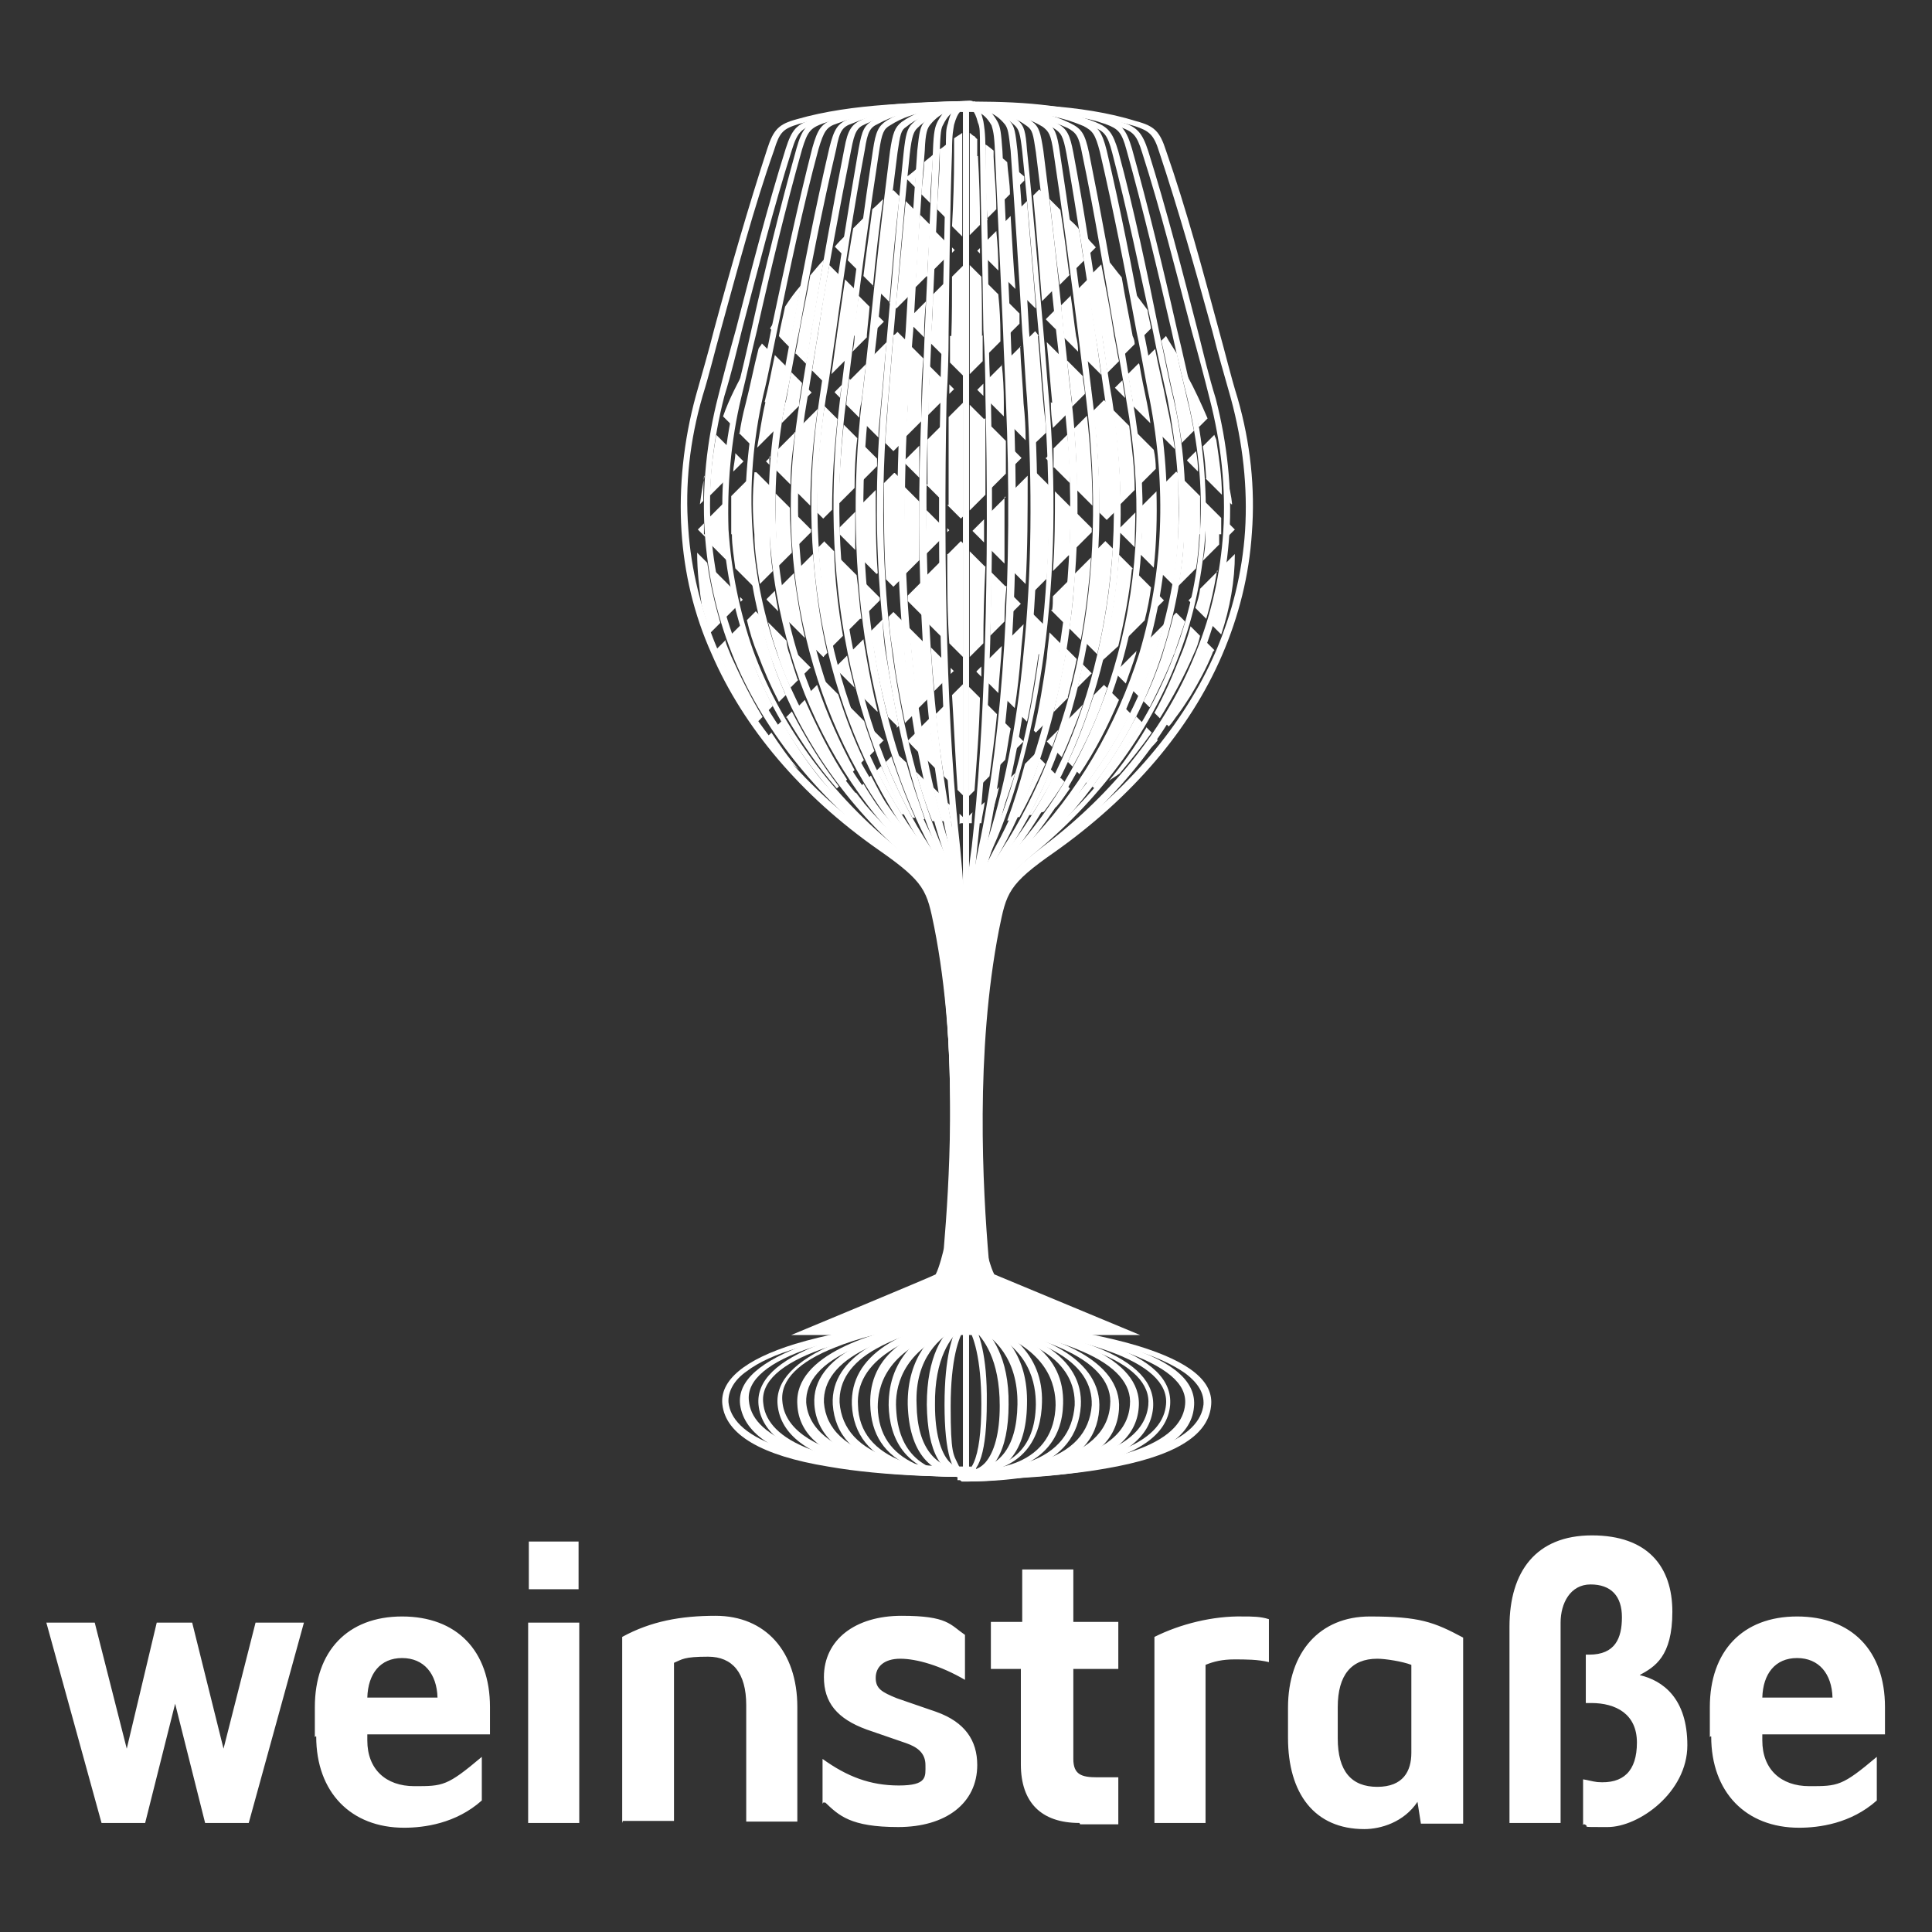 <?xml version="1.0" encoding="UTF-8"?>
<svg id="Ebene_1" xmlns="http://www.w3.org/2000/svg" version="1.1" viewBox="0 0 283.5 283.5">
  <rect x="0" y="0" width="283.5" height="283.5" fill="#333333" stroke="none"/>
  <!-- Generator: Adobe Illustrator 29.8.2, SVG Export Plug-In . SVG Version: 2.1.1 Build 3)  -->
  <defs>
    <style>
      .st0 {
        fill: #fff;
      }
    </style>
  </defs>
  <path class="st0" d="M21.3,267.5h-6.4l-8.1-29.4h7.1l4.7,18.5,4.4-18.5h5.2l4.6,18.5,4.7-18.5h7.1l-8.1,29.4h-6.4l-4.4-17.5s-4.4,17.5-4.4,17.5ZM46.2,254.9v-4.4c0-8.2,4.8-13.3,12.8-13.3s12.9,5,12.9,13.3v4h-18v.9c0,4.2,2.7,6.7,6.9,6.7s4.8,0,9.9-4.3v6.4c-3.8,3.4-8.5,4-11.4,4-7.8,0-12.9-5.2-12.9-13.4h-.1ZM64.2,249.1c-.1-3.5-2-5.8-5.2-5.8s-5,2.3-5.1,5.8h10.3ZM77.5,267.5v-29.4h7.5v29.4h-7.5ZM77.6,233.2v-7h7.3v7h-7.3ZM91.3,267.5v-27.3c4.2-2.3,8.6-3.1,13.7-3.1,7.3,0,12,5.2,12,13.4v16.8h-7.5v-17.1c0-4.7-2-7.1-5.6-7.1s-3.8.4-5,.9v23.2h-7.5ZM120.7,264.7v-6.6c3.6,2.6,7,3.9,11.2,3.9s3.9-1.3,3.9-3-1.1-2.6-2.8-3.2l-5.8-2c-4.4-1.6-6.3-4-6.3-7.7,0-5.5,4.6-9,11.4-9s7.1,1.3,9.3,2.8v6.6c-3.6-2.1-7.1-3.1-9.5-3.1s-3.6,1.2-3.6,2.8.9,2.1,3.1,3l5.8,2c4.2,1.5,6,4.2,6,7.8,0,5.6-4.6,9.1-11.6,9.1s-8.7-1.7-10.7-3.6h-.3ZM158.4,267.5c-5.6,0-8.6-3-8.6-8.6v-14h-4.4v-6.9h4.6v-7.7h7.5v7.7h6.6v6.9h-6.6v13.2c0,2.3,1.2,2.7,3.5,2.7h3.1v6.9h-5.6ZM169.4,267.5v-27.3c3.8-1.9,8.6-3.1,13-3,1.3,0,2.6,0,3.8.4v6.3c-1.6-.4-3.4-.4-5.1-.4s-3,.3-4.2.8v23.2h-7.5,0ZM189,254.9v-4.3c0-8.2,4.7-13.4,12-13.4s9.4.8,13.7,3.1v27.3h-6.2l-.5-3.2c-2,3-5.4,4-7.8,4-7.3,0-11.2-5.2-11.2-13.4h0ZM207.1,257.2v-12.9c-1.3-.5-3.8-.9-5-.9-3.8,0-5.8,2.4-5.8,7.1v4.6c0,4.8,2,7.1,5.8,7.1s5-2.3,5-5ZM232.3,267.8v-6.7c.7.1,1.3.3,2.1.4,3.8.3,5.8-1.6,5.8-5.8s-3.1-5.8-6.7-5.8h-.8v-7.1h.5c3.8,0,4.8-2.4,4.8-5.5s-1.6-4.8-4.6-4.8-4.4,2.8-4.4,5.6v29.4h-7.5v-28.8c0-8.1,3.9-13.4,12.1-13.4s11.8,4.6,11.8,11.2-2.6,8.1-4.8,9.3c3.4.8,7,3.4,7,10.3s-7.1,12-11.7,12-2.4,0-3.4-.4h-.3ZM250.9,254.9v-4.4c0-8.2,4.8-13.3,12.8-13.3s12.9,5,12.9,13.3v4h-18v.9c0,4.2,2.7,6.7,6.9,6.7s4.8,0,9.9-4.3v6.4c-3.8,3.4-8.5,4-11.4,4-7.8,0-12.9-5.2-12.9-13.4h-.1ZM268.9,249.1c-.1-3.5-2-5.8-5.2-5.8s-5,2.3-5.1,5.8h10.3Z"/>
  <g>
    <path class="st0" d="M143.3,98.5l.7-.7v1.5l-.7-.7h0ZM142.2,100.8v16l.8-.8c.3-4.2.7-8.7.8-13.6l-1.6-1.6h0ZM144.4,83l-2.1-2.1v15.5l2-2c0-3.6.1-7.4.3-11.3h-.1ZM142.2,120.8h.4c0-.5,0-1.1.1-1.6l-.5.5v1.1h0ZM147.7,114.5c-.4,2.1-.9,4.2-1.5,6h.4c.8-2.3,1.6-4.7,2.4-7.1l-1.2,1.2h-.1ZM140,98.5l-.5-.5v.9l.4-.4h.1ZM140.9,120.8h.4v-.9l-.5-.5v1.5h.1ZM144.4,79.7v-3.5l-1.7,1.7s1.7,1.7,1.7,1.7ZM138.7,35.4l-1.5-1.5c0,1.9-.1,3.9-.3,5.8l1.7-1.7v-2.6ZM143.8,37.1v-.7l-.4.4.4.4h0ZM144.4,61.5l-2.1-2.1v15.5l2.3-2.3v-11.2h-.1ZM135.9,74.4v6.9l2.1-2.1v-2.3l-2.3-2.3h.1ZM139.1,23v-2c-.4.3-.8.7-1.2.9v1.1c0,2.6-.3,5.1-.4,7.7l1.5,1.5c0-3.1.1-6.2.3-9.1h-.1ZM136.2,59v1.9l2.1-2.1v-3.2l-1.9-1.9c0,1.7-.1,3.6-.3,5.4h0ZM136.9,43.2c0,2-.1,4-.3,6v1.2l1.9,1.9v-3.1c0-2.6,0-5.1.1-7.7l-1.7,1.7h0ZM143.4,23.1v-2.7c-.1,0-.3-.3-.4-.4-.3-.1-.4-.3-.7-.5v15l1.5-1.5c0-3.4-.1-6.7-.3-10.1h-.1ZM135.9,71.1l2.3,2.3v-11l-2.1,2.1v6.6h-.1ZM132.8,68l2.1,2.1v-4.7l-2.3,2.3v.3h.1ZM144.1,49.3c0-2.8,0-5.8-.1-8.7l-1.7-1.7v16l1.9-1.9v-3.8h0ZM139.7,36.4v.7l.4-.4-.4-.4h0ZM139,74.1l2,2,.3-.3v-16.7l-2.1,2.1v12.9h-.1ZM139,77.6v.5l.3-.3s-.3-.3-.3-.3ZM139.3,56.5v1.3l.7-.7-.7-.7ZM139,81.4c0,4.4,0,8.9.3,13l2,2v-16.7l-.3-.3-1.9,1.9h-.1ZM139.4,49.3v3.9l2,2v-16.3l-1.7,1.7c0,3,0,5.8-.1,8.7h-.1ZM140,23.1c0,3.2-.1,6.6-.3,10.1l1.5,1.5v-15.2c-.4.3-.8.5-1.2.8v2.7h0ZM144.3,58.2v-1.9l-.9.9s.9.9.9.9ZM147.6,44.2c0,1.6.1,3.4.3,5h0l1.7-1.7v-1.5l-1.9-1.9h-.1ZM149.8,96c.1-1.5.3-3,.4-4.4l-2.1,2.1c-.1,3-.4,5.9-.7,8.7l1.5,1.5c.4-2.6.7-5.2.9-7.9ZM147.3,40.7l1.7,1.7c-.3-3.6-.5-7.3-.7-10.7l-1.5,1.5c0,2.6.3,5.1.4,7.7h0ZM145.6,116.5c-.3,1.3-.4,2.7-.7,4h.4c.4-1.6.9-3.2,1.3-5l-.9.9h-.1ZM146.9,29.8l1.3-1.3c0-1.6-.3-3.1-.4-4.7-.4-.4-.9-.7-1.3-1.1h0c0,2.4.3,4.7.4,7h0ZM136.9,115.5c.4,1.7.8,3.4,1.3,5h.4c-.3-1.3-.5-2.7-.7-4l-.9-.9h-.1ZM134.8,110.4c-.1-.9-.4-1.9-.5-2.8l-1.1,1.1h0c0,.1,1.6,1.7,1.6,1.7ZM137.3,112.8c-.3-2.4-.7-4.8-.9-7.4l-1.3,1.3c.3,1.6.5,3.2.9,4.8l1.3,1.3h0ZM134.4,113.2c.7,2.6,1.5,5,2.4,7.3h.4c-.5-1.9-1.1-3.9-1.5-6l-1.2-1.2h-.1ZM150.3,26.4v-.5c-.5-.4-.9-.8-1.5-1.2,0,.9.1,2,.3,3l1.2-1.2h0ZM133.9,104.6c-.4-2.7-.8-5.5-1.1-8.3-.1-1.7-.3-3.5-.4-5.2l-1.3-1.3-.7.7c.1,2,.4,3.9.7,5.8.4,3.4,1.1,6.6,1.7,9.8l1.2-1.2h-.1ZM138.6,99.8v-2.8l-2-2c.1,2.1.3,4.3.5,6.4l1.6-1.6h-.1ZM131.5,45.3l1.9-1.9c.3-4.2.5-8.5.8-12.6l-1.3-1.3c-.5,5.2-.9,10.5-1.5,15.7h.1ZM146.3,104.8l-1.5-1.5c-.1,4-.4,7.9-.7,11.7l1.1-1.1c.4-3,.8-5.9,1.1-9.1ZM144.8,38l1.7,1.7c0-1.9-.1-3.9-.3-5.8l-1.5,1.5v2.6ZM144.9,100.1l1.6,1.6c.1-2.3.4-4.6.5-6.9l-2,2v3.2h-.1ZM143.6,120.8h.4c.1-1.1.4-2.1.5-3.1l-.8.7c0,.8-.1,1.6-.3,2.4h.1ZM139,117.5c.1,1.1.4,2,.5,3.1h.4c0-.8-.1-1.5-.3-2.3l-.8-.7h.1ZM137.3,104.6c.3,3.2.7,6.3,1.2,9.3l1.1,1.1c-.3-3.8-.5-7.7-.7-11.8l-1.5,1.5h-.1ZM135.5,94.2l-2.1-2.1c0,1.3.3,2.8.4,4.2.3,2.7.5,5.2.9,7.7l1.5-1.5c-.3-2.7-.4-5.4-.7-8.2ZM133.9,47.8l1.7,1.7v-.3c0-1.6.1-3.4.3-5l-1.9,1.9v1.6h-.1ZM134.6,24.7c-.5.4-.9.8-1.5,1.2v.4l1.2,1.2c0-.9.1-2,.3-3h0ZM133.2,59c0,1.7-.3,3.4-.3,5.1l2.3-2.3v-3c0-2,.1-4.2.3-6.2l-1.9-1.9c-.1,2.7-.4,5.4-.5,8.1h.1ZM136.9,23v-.3c-.4.4-.9.7-1.3,1.1,0,1.5-.3,3.1-.4,4.7l1.3,1.3c0-2.3.3-4.6.4-6.9ZM136.1,40.7c0-2.6.3-5.1.4-7.7l-1.5-1.5c-.3,3.6-.5,7.3-.7,10.7l1.7-1.7h0ZM140.5,115.9l.8.8v-16.3l-1.6,1.6c.3,4.8.5,9.4.8,13.7h0ZM113.1,67l-.7.7.5.5v-1.2h.1ZM112.5,88l1.7,1.7c-.1-.9-.4-2-.5-3,0,0-1.2,1.2-1.2,1.2ZM116.6,63.5l-2.4,2.4c0,1.1-.3,2-.3,3.1l2.1,2.1c0-2.6.3-5.1.7-7.7h-.1ZM168,90.9c.4-1.6.7-3.1.9-4.7l-1.9-1.9c-.4,3.1-.9,6.2-1.6,9.3l2.6-2.6h0ZM118.1,93.5c-.7-3.1-1.2-6.3-1.6-9.4l-1.9,1.9c.3,1.6.5,3.4.9,5l2.6,2.6ZM169.2,89.7l1.6-1.6-1.1-1.1c-.1.9-.3,1.9-.5,2.7ZM115.9,74.5l-2.1-2.1c0,3.6,0,7.1.4,10.7l2-2c-.1-2.1-.3-4.3-.3-6.4h0ZM161,96c1.2-5,1.9-10.2,2.3-15.5l-1.1-1.1-1.2,1.2c-.3,4.7-.8,9.3-1.6,13.8l1.6,1.6h0ZM162.3,59l-.3-.3-1.6,1.6c.7,5,.9,9.9.9,14.9l1.1,1.1,1.2-1.2c0-5.2-.4-10.5-1.2-15.9h0c0-.1-.1-.3-.1-.3ZM113.9,46.9c-.3.4-.7.9-.9,1.3l.5.5c0-.7.3-1.2.4-1.9ZM164.4,78.2l2.1,2.1c0-1.7.1-3.4.1-5.1l-2.3,2.3v.7h0ZM119.1,77.8l-2.3-2.3c0,1.6,0,3.1.1,4.7l2.1-2.1v-.3ZM166.8,63.5c.3,2.6.5,5,.7,7.4l2.1-2.1c0-.9-.1-1.9-.3-2.8l-2.4-2.4h-.1ZM107,65.7l-1.9-1.9c-.5,3-.9,5.9-.9,8.9l2.4-2.4c0-1.5.3-3.1.5-4.6h-.1ZM176.9,70.2l2.4,2.4c0-2.7-.4-5.2-.8-7.9,0-.3-.3-.7-.3-.9l-1.7,1.7c.3,1.6.4,3.2.5,4.8h-.1ZM172.1,86c.4-2.4.7-5,.8-7.5.1-3,0-5.9,0-9l-.3-.3-1.9,1.9v7.3c0,1.9-.3,3.8-.5,5.5l1.9,1.9v.3ZM107.4,78.4c0,1.7.3,3.4.5,5l2.6,2.6c-.4-2.4-.7-5-.8-7.5-.1-2.7,0-5.4,0-8.1l-2.4,2.4v5.6h.1ZM112.5,108c.7.8,1.3,1.7,2,2.6.9.8,1.7,1.5,2.7,2.3-1.5-1.7-2.8-3.6-4-5.4l-.7.7h0ZM167.8,110.7c.8-.7,1.5-1.3,2.1-2.1l-.4-.4c-.5.8-1.2,1.7-1.9,2.6h.1ZM157.3,43.2l-1.6,1.6c.1,1.5.3,3,.4,4.4v.3l2.1,2.1c0-.8-.1-1.5-.3-2.3-.3-2-.5-4-.8-6h.1ZM170.3,67v.9l.4-.4-.5-.5h.1ZM167.6,74.3c0,2.3,0,4.6-.3,7l2,2c.4-3.6.5-7.4.4-11.2,0,0-2.1,2.1-2.1,2.1ZM108.4,63.5l1.9,1.9c.3-2.1.7-4.3,1.1-6.4.5-2.4,1.1-5,1.6-7.4l-1.2-1.2c-.1.3-.4.5-.5.8-.7,2.7-1.2,5.4-1.9,8.1-.4,1.5-.7,3-.9,4.4h0ZM110.7,69.4c-.3,3-.3,6,0,9,0,2.4.4,4.8.8,7.3l1.9-1.9c-.3-1.7-.4-3.5-.4-5.4v-7.1l-2-2h-.3ZM108.4,58.8c.4-1.7.8-3.4,1.2-5.1-1.3,2.4-2.6,4.8-3.5,7.4l1.5,1.5c.3-1.3.5-2.6.8-3.9h0ZM144.7,32.2l1.5-1.5c0-2.6-.3-5.2-.4-7.7v-.9c-.4-.3-.8-.7-1.2-.9v2c0,3,.1,6,.3,9.1h-.1ZM135.3,90.5c0-1.6-.1-3.4-.1-5.1l-2,2v.8l2.1,2.1h0ZM148.3,106.9l-1.2-1.2c-.3,2.4-.5,4.8-.9,7.1l1.3-1.3c.3-1.5.5-3.1.8-4.6h0ZM147.1,53.5l-1.9,1.9v3.6h0l2.1,2.1v-2.1c0-1.9-.1-3.8-.3-5.5h0ZM149.1,107.7c-.1.9-.3,1.7-.5,2.7l1.6-1.6-1.1-1.1ZM132.7,71.3c0,4.4,0,8.7.1,13l2.1-2.1v-8.6l-2.3-2.3h0ZM145.3,62.5v9.3l2.3-2.3v-4.8l-2.1-2.1h-.1ZM146.5,43.2l-1.7-1.7c0,2.6,0,5.1.1,7.7v2.8l1.9-1.9v-.9c0-2-.1-4-.3-5.9ZM138.3,93.6c0-3.6-.1-7.4-.3-11.2l-2.1,2.1c0,2.4.1,4.7.3,7l2.1,2.1h0ZM148.1,90.3l1.7-1.7-1.6-1.6c0,1.1,0,2.3-.1,3.4ZM147.5,86l-2.1-2.1c0,3.2,0,6.3-.1,9.4l2.1-2.1c0-1.7.1-3.5.3-5.2h-.1ZM147.6,72.9l-2.3,2.3v5.4l2.1,2.1v-9.8h.1ZM149.9,67.2l-1.5-1.5v3l1.5-1.5ZM157,81.5c0-2.3.1-4.7.1-7.1l-2.3-2.3c0,3.9,0,7.8-.3,11.7l2.3-2.3h.1ZM160.2,77.5l-2.3-2.3v5.2l2.3-2.3v-.7ZM128.8,84.1c-.3-4-.3-8.1-.3-12.2l-2.3,2.3c0,2.6,0,5.1.1,7.7l2.3,2.3h.1ZM127.2,59.1c0,1.1-.3,2-.3,3.1l2,2c0-1.7.3-3.4.4-5.1.3-3,.5-5.9.8-8.9l-2.1,2.1c-.3,2.3-.5,4.6-.7,6.9h-.1ZM123.2,77.2v1.2l2.3,2.3v-5.6l-2.3,2.3h0ZM154.2,59c0,1.2.1,2.4.3,3.8l2-2c0-.5,0-1.1-.1-1.6-.3-2.3-.5-4.6-.7-6.9l-2.1-2.1c.3,3,.5,5.9.8,8.9h-.1ZM125.4,49.3c0,.8-.1,1.5-.3,2.3l2.1-2.1v-.3c.1-1.3.3-2.8.4-4.2l-1.6-1.6c-.3,2-.5,3.9-.8,5.8h.1ZM148.4,83.6l2.1,2.1c.3-5.2.3-10.5.3-15.9l-2.1,2.1v11.6h-.3ZM131.1,49.2h0c-.3,3.4-.5,6.7-.8,9.9-.1,2-.3,3.9-.4,5.9l1.2,1.2,1.1-1.1c0-2,.1-4,.3-6.2.1-3,.4-5.9.5-8.9l-1.3-1.3-.4.4h-.1ZM149.8,50.8l-1.9,1.9c0,2.1.1,4.3.3,6.4v3.2l2.3,2.3c0-1.7-.1-3.6-.3-5.4-.1-2.7-.4-5.5-.5-8.3h.1ZM153.9,71.2l-2.3-2.3h0c.1,6,0,12-.3,17.7l.3.3,2-2c.3-4.4.4-9,.3-13.6h0ZM152.4,49.3h0c0-.1-.5-.7-.5-.7l-1.3,1.3c.1,3,.4,6,.5,9.1.1,2.1.3,4.3.4,6.4h0l2-1.9c0-1.5-.3-3-.4-4.4-.3-3.2-.5-6.6-.8-9.8h.1ZM131,69.6l-1.3,1.3c0,4.8,0,9.5.3,14.1l1.1,1.1,1.1-1.1c-.3-4.8-.3-9.8-.1-14.8l-.8-.8h-.1ZM115.4,105.2c2.1,3.6,4.6,7.3,7.4,10.5l.3-.3c-2.7-3.5-5-7.3-6.9-11l-.9.9h.1ZM164.9,52.1l1.6-1.6c0-.4-.1-.8-.3-1.2-.5-2.8-1.1-5.6-1.6-8.6-.7-.8-1.3-1.7-2.1-2.6.7,3.6,1.2,7.3,1.9,10.9.1.9.4,2,.5,3h0ZM167.4,49.7l1.5-1.5c-.1-.9-.4-1.7-.5-2.7-.8-1.1-1.6-2.1-2.4-3.2.4,2.3.9,4.6,1.3,6.9v.5h.1ZM117.1,99.9c-.4-1.2-.8-2.4-1.2-3.8-.3-.7-.4-1.3-.5-2.1l-2.7-2.7c.4,1.5.8,3,1.3,4.4.5,1.7,1.2,3.5,2,5.2l1.2-1.2h-.1ZM112.3,59.1c-.5,2.1-.8,4.4-1.2,6.6l2.6-2.6c.3-1.5.4-2.8.7-4.3.3-1.6.7-3.4.9-5.1l-1.6-1.6c-.5,2.3-.9,4.6-1.5,6.9h.1ZM167.1,53.3l-1.6,1.6c.3,1.3.4,2.6.7,3.9v.7l2.6,2.6c-.1-.9-.3-2-.5-3-.4-1.9-.8-3.8-1.1-5.6h0ZM166.7,96c0-.1,0-.3.1-.5l-2.6,2.6c0,.3-.1.7-.3.9l1.3,1.3c.5-1.5,1.1-3,1.5-4.4h-.1ZM125.3,116.5c.3.4.7.8,1.1,1.2.1,0,.4.1.5.3-.4-.5-.9-1.2-1.3-1.7,0,0-.3.3-.3.3ZM164.9,103.6c-1.6,3.8-3.6,7.4-5.8,10.9l.4.4c2.4-3.2,4.6-6.7,6.4-10.2l-1.1-1.1ZM169.5,96c.5-1.5.9-3,1.3-4.4l-2.7,2.7c-.1.7-.4,1.3-.5,2-.5,1.6-1.1,3.2-1.6,4.8l1.1,1.1c.9-2,1.7-4.2,2.4-6.2h0ZM117,103.6c1.9,3.9,4.2,7.7,6.9,11.2l.4-.4c-2.4-3.6-4.4-7.7-6.2-11.7l-1.1,1.1h0ZM169.1,59c.3,1.5.5,2.8.7,4.3l2.6,2.6c-.3-2.1-.7-4.4-1.2-6.6-.5-2.7-1.2-5.4-1.7-8.1l-1.6,1.6c.4,2.1.8,4.2,1.2,6.3h.1ZM163.1,101.7c-1.5,4-3.1,7.8-5.2,11.4l.5.5c2.3-3.4,4.2-7.1,5.8-10.9l-1.2-1.2h.1ZM156.7,117.7c.3,0,.4-.1.7-.3.3-.3.4-.5.7-.8l-.3-.3c-.3.4-.7.9-.9,1.3h-.1ZM156.6,115.3c-.7,1.1-1.3,2.1-2.1,3.2.1,0,.4,0,.5-.1.7-.8,1.3-1.7,2-2.7l-.4-.4h0ZM163.6,56.9l1.5,1.5c-.1-.8-.3-1.7-.4-2.6l-1.1,1.1ZM161.7,49.2c.3,1.7.5,3.6.8,5.5l1.7-1.7c-.3-1.2-.4-2.4-.7-3.6-.5-3.5-1.2-7-1.9-10.6l-1.3,1.3c.4,3,.9,6,1.3,9h0ZM164.4,74l2.1-2.1c0-3.1-.4-6.2-.8-9.4l-2.4-2.4c.7,4.7,1.1,9.4,1.1,14.1h0ZM116.2,49.2c.4-2.4.9-4.8,1.3-7.3-.8.9-1.6,2-2.3,3.1-.3,1.5-.7,3-.9,4.3h0c0,.1,1.6,1.7,1.6,1.7,0-.7.3-1.2.4-1.9h-.1ZM173.3,65.1l1.9-1.9c-.3-1.3-.5-2.8-.9-4.2-.5-2.3-1.1-4.7-1.6-7.1-.5-.8-1.1-1.7-1.6-2.6l-.7.7c.7,2.8,1.2,5.8,1.9,8.6.4,2.1.8,4.2,1.1,6.3h0ZM162.4,100.9l-.4-.4-1.5,1.5c-1.1,3.4-2.3,6.7-3.8,9.8l.7.7c2-3.6,3.8-7.5,5.1-11.6h-.1ZM166.2,83.4l-2-2c-.4,5.1-1.1,9.9-2.3,14.8,0,.3,0,.4-.1.7h0l2.3-2.1c.9-3.8,1.6-7.5,2-11.3h.1ZM119.9,100.5l-1.2,1.2c1.6,4.2,3.8,8.1,6.2,11.8l.5-.5c-2.1-3.9-4-8.1-5.5-12.5ZM116.7,51.8l1.6,1.6c.3-1.5.5-2.8.7-4.3.7-3.6,1.2-7.4,1.9-11h0c-.7.7-1.3,1.5-2,2.3-.5,3-1.2,5.9-1.7,8.9-.1.8-.3,1.6-.5,2.6h.1ZM126.2,115.5c.7,1.1,1.5,2,2.3,3,.1,0,.3,0,.5.1-.8-1.2-1.6-2.4-2.3-3.6l-.4.4h-.1ZM115.2,59.1c-.1.9-.4,2-.5,3l2.6-2.6v-.7c.1-.8.3-1.7.4-2.6l-1.6-1.6c-.3,1.5-.5,3-.8,4.4ZM119.1,98.1l-2.6-2.6c0,.1,0,.3.1.5.3,1.1.7,2.1,1.1,3.2l1.2-1.2h.1ZM179.2,78.4v-2.4l-2.3-2.3v4.7c0,1.3-.1,2.6-.4,3.9l2.4-2.4v-1.5h.3ZM112.5,104.5l.9-.9c-1.2-2.4-2.4-4.8-3.2-7.3-.5-1.5-1.1-3.1-1.5-4.6l-1.5,1.5c.3.9.7,1.9,1.1,2.7,1.2,3,2.7,5.8,4.3,8.6h-.1ZM113.9,106.7c1.9,2.8,4,5.5,6.3,8.1.4.3.8.5,1.2.7-2.6-3.1-4.8-6.3-6.7-9.7l-.8.8h0ZM103.3,78.4v-1.6l-.9.9h0l1.1,1.1v-.4h-.1ZM106.4,90.7l1.6-1.6c-.3-.9-.4-1.7-.5-2.7l-2.6-2.6c.4,2.3.9,4.6,1.6,6.9h-.1ZM104.3,79.9l2.4,2.4c-.1-1.3-.3-2.6-.4-3.9v-4.7l-2.3,2.3v3.9h.3ZM176.2,93.4l-1.5-1.5c-.4,1.5-.9,3-1.5,4.4-1.1,2.8-2.3,5.6-3.8,8.3l.8.8c1.9-3.1,3.6-6.2,5-9.5.4-.8.7-1.7.9-2.6h0ZM168.2,106.8c-1.6,2.7-3.5,5.4-5.5,7.8.5-.4,1.1-.7,1.6-1.1,1.6-1.9,3.2-3.9,4.7-6l-.8-.8h0ZM176.1,96.3c-1.3,3.4-3.1,6.7-5.1,9.8l.5.5c.5-.5.9-1.2,1.3-1.7.7-.9,1.3-1.9,1.9-2.8,1.2-2,2.3-4,3.2-6.2,0-.1.1-.3.3-.5l-1.3-1.3c-.3.7-.5,1.5-.8,2.1h0ZM178.7,83.8l-2.6,2.6c-.1.9-.4,1.9-.7,2.8l1.6,1.6c.7-2.3,1.2-4.7,1.6-7.1h0ZM106.5,93.9l-1.3,1.3c0,.3.1.4.3.7,1.5,3.5,3.5,6.9,5.6,10.1l.8-.8c-1.7-2.8-3.2-5.8-4.6-8.9-.3-.8-.7-1.6-.9-2.4h.1ZM103.8,82.6l-1.5-1.5c0,2.7.3,5.2.7,7.9.4,1.3.8,2.6,1.2,3.9l1.5-1.5c-.8-2.8-1.5-5.8-1.9-8.7h0ZM179.7,82.7c-.4,3-1.1,6-2,8.9l1.5,1.5c1.3-3.9,2-7.9,2-11.8,0,0-1.5,1.5-1.5,1.5ZM174.2,67.6l1.6,1.6c0-.9-.1-2-.3-3l-1.3,1.3ZM115.2,101.8c-.8-1.9-1.6-3.8-2.1-5.6-.7-2-1.2-4-1.7-6l-.5-.5-1.3,1.3c.4,1.7.9,3.4,1.6,5,.9,2.4,1.9,4.7,3.1,7,0,0,1.1-1.1,1.1-1.1ZM109,88l-.4-.4c0,.3,0,.5.1.7,0,0,.3-.3.3-.3ZM166.7,105.2c-1.9,3.6-4,7-6.4,10.2l.3.3c2.7-3.1,5-6.3,7-9.7l-.9-.9h.1ZM107.6,69.2l1.5-1.5-1.2-1.2c0,.9-.3,1.9-.3,2.7ZM172.3,96c.5-1.6,1.1-3.2,1.6-4.8l-1.3-1.3-.4.4c-.5,2-1.1,4-1.7,6-.8,2.3-1.6,4.4-2.7,6.6l.9.9c1.3-2.6,2.6-5.2,3.6-7.9h0ZM103.4,69.8c-.3,1.3-.5,2.8-.7,4.2l.5-.5c0-1.2,0-2.4.1-3.6ZM176,62.6l1.2-1.2c-.9-2.1-1.9-4.3-3-6.3.3,1.3.7,2.7.9,3.9s.5,2.4.8,3.6ZM180.1,78.4v.4l1.1-1.1h0l-.9-.9v1.6h-.1ZM180.8,74c-.1-1.2-.4-2.4-.7-3.6,0,1.1,0,2.1.1,3.1,0,0,.5.5.5.5ZM174.9,87.6l-.5.5.4.4c0-.3.1-.7.1-.9h0ZM176.1,78.4v-5.6l-2.4-2.4c.1,2.7.1,5.4,0,8.1,0,2.6-.4,5.1-.8,7.5l2.6-2.6c.3-1.6.4-3.4.5-5h.1ZM155.5,114.1c-.9,1.7-1.9,3.5-2.8,5.1.1,0,.3,0,.5-.1,1.1-1.5,2-2.8,3-4.4l-.5-.5h-.1ZM154.5,42.6c-.5-4.8-1.1-9.7-1.6-14.4-.1-.1-.3-.3-.4-.4l-.9.9c.5,5.1.9,10.3,1.3,15.5,0,0,1.6-1.6,1.6-1.6ZM124.6,55.5c-.1,1.2-.3,2.4-.4,3.6v.3l1.9,1.9c0-.8.1-1.5.3-2.3.3-1.9.4-3.8.7-5.6l-2.3,2.3h-.1ZM128.1,42c.4-4.3.9-8.6,1.5-12.8-.5.5-1.1,1.1-1.6,1.5-.4,3.2-.9,6.4-1.3,9.8l1.5,1.5h0ZM122.5,57.6l.8.8c0-.7.1-1.3.3-2l-1.1,1.1h0ZM125.8,64.3l-2-2c-.4,3.9-.7,7.8-.7,11.6l2.3-2.3c0-2.4.1-4.8.4-7.3ZM153.5,46.9l1.5,1.5c0-.9-.1-1.9-.3-2.8l-1.2,1.2h0ZM152.6,96c.1-1.5.4-3,.5-4.4l-1.5-1.5-.5.5c-.1,1.9-.3,3.6-.5,5.5-.3,3-.7,5.8-1.1,8.6l1.2,1.2c.7-3.2,1.2-6.6,1.7-9.9h.1ZM154.7,68.6l2.3,2.3c0-2.4-.1-4.7-.4-7.1l-2,2v2.8h.1ZM130,111.9c1.2,2.8,2.4,5.5,3.9,8.1h.4c-1.3-2.8-2.4-5.8-3.5-9l-.8.8h0ZM152.6,111.2c-.9,3.1-2.1,5.9-3.4,8.7h.4c1.3-2.4,2.6-5.1,3.8-7.8l-.8-.8h0ZM128.8,104.4c-.7-2.7-1.2-5.4-1.7-8.2-.1-.8-.3-1.6-.4-2.4l-1.6,1.6v.7c.4,2.1.9,4.2,1.5,6.2l2.1,2.1h.1ZM126.4,90.8c-.3-2.1-.4-4.3-.7-6.4l-2.4-2.4c.3,3.6.7,7.1,1.2,10.5l1.7-1.7h.1ZM129.7,108.7l-1.6-1.6c.3.8.5,1.6.8,2.3l.8-.8h0ZM154.2,89.5l1.9,1.9c.3-2,.5-4.2.7-6.2l-2.3,2.3c0,.7,0,1.3-.1,2h-.1ZM130.5,44.5c.4-5.2.9-10.6,1.5-15.7l-.9-.9c-.1.1-.3.3-.4.4-.5,4.8-1.1,9.7-1.6,14.6l1.6,1.6h-.1ZM155.3,107.1l-1.7,1.7.8.8c.3-.8.5-1.6.9-2.4h0ZM126.4,70.7l2.3-2.3v-1.1l-2.1-2.1c0,1.9-.3,3.6-.3,5.5h.1ZM150.2,43.5l1.7,1.7h.1c-.4-5.4-.9-10.6-1.3-15.7l-1.3,1.3c.3,4.2.5,8.5.8,12.6h0ZM153.4,67.2l.5.5v-.9l-.4.4h-.1ZM153.4,88.4h0q0,.1,0,0ZM128.4,48.5l1.3-1.3-1.1-1.1c0,.8-.1,1.7-.3,2.6h0ZM153.4,105.7c.8-3.1,1.5-6.3,2-9.5,0-.5.1-1.2.3-1.7l-1.7-1.7c-.1,1.2-.3,2.4-.4,3.8-.5,3.6-1.1,7.3-1.9,10.6l.3.3,1.5-1.5h0ZM151.9,110.6l-1.5,1.5c-.8,3-1.6,5.6-2.6,8.3h.4c1.3-3,2.7-6.2,3.8-9.7h-.1ZM129.1,87.7l-2.3-2.3c0,1.5.3,3.1.4,4.6l1.9-1.9v-.3h0ZM131.5,106.9l.4-.4c-.7-3.4-1.3-6.9-1.9-10.5-.3-1.6-.4-3.4-.5-5.1l-1.7,1.7c.1,1.1.3,2.1.5,3.1.5,3.4,1.2,6.4,2,9.5l1.3,1.3v.3ZM131.5,110.4c1.1,3.5,2.4,6.7,3.8,9.8h.4c-.9-2.6-1.9-5.4-2.7-8.3l-1.6-1.5h.1ZM126.9,31.8c-.5.5-1.2,1.2-1.7,1.7-.3,1.6-.5,3.1-.8,4.7l1.5,1.5c.4-2.7.7-5.2,1.1-7.9ZM156.7,102.2c.5-1.9.9-3.6,1.3-5.5l-1.6-1.6c0,.4,0,.8-.1,1.2-.5,2.8-1.1,5.5-1.7,8.2l2.1-2.1h0ZM158.9,103.4l-2.3,2.3c-.5,1.6-1.1,3.1-1.6,4.6l.8.8c1.1-2.4,2.1-5,3.1-7.7h0ZM159,38c-.3-1.5-.4-3-.7-4.4-.5-.7-1.2-1.2-1.7-1.7.4,2.6.7,5.1,1.1,7.7l1.5-1.5h-.1ZM160.8,36.3c-.4-.5-.9-.9-1.3-1.5,0,.8.3,1.6.4,2.4l.9-.9ZM154.2,112.7c-.9,2.4-2,4.7-3.2,6.9h.4c1.2-1.9,2.4-4,3.5-6l-.7-.7h0ZM128.7,113.2c1.1,2.1,2.3,4.3,3.6,6.3h.4c-1.2-2.3-2.3-4.6-3.4-7.1l-.7.7h0ZM159.6,41l-1.5,1.5c.3,2.3.5,4.6.8,6.7.1,1.2.3,2.3.4,3.5l2.3,2.3c-.3-1.9-.5-3.8-.8-5.6-.4-2.8-.8-5.5-1.2-8.3ZM119.1,54.3l1.7,1.7c.4-2.3.7-4.6,1.1-6.7.4-3,.9-5.9,1.3-8.9l-1.5-1.5c-.7,3.5-1.2,7-1.7,10.3-.3,1.6-.5,3.2-.8,5h-.1ZM120.9,96.3l.5-.5c-1.1-4.7-1.7-9.5-2.1-14.5l-2,2c.4,3.9,1.1,7.8,2,11.6l1.5,1.5h.1ZM126.8,111.6c-1.5-3.1-2.7-6.3-3.8-9.7l-2.3-2.3h0c1.5,4.4,3.2,8.6,5.4,12.6,0,0,.7-.7.7-.7ZM116.8,72.1l2.1,2.1c0-4.7.4-9.4,1.1-14.2l-2.4,2.4c-.4,3.2-.7,6.4-.8,9.7ZM118.3,58.4l.8-.8-.5-.5c0,.4-.1.9-.3,1.3ZM128.3,110.2c-.5-1.5-1.1-3-1.5-4.4l-2.3-2.3c.8,2.6,1.9,5.1,3,7.5l.8-.8ZM159.8,56.5v.7l.3-.3-.4-.4h.1ZM156.6,53.2c.3,1.9.4,3.8.7,5.6v.9l1.9-1.9c0-.8-.3-1.7-.3-2.6l-2.3-2.3h0ZM157.6,63c.3,3,.4,5.9.4,8.9l2.3,2.3c0-4.3-.3-8.7-.8-13.2l-1.9,1.9h0ZM125.4,100.9c-.4-1.6-.8-3.1-1.1-4.7h0l-1.5,1.5c0,.3.1.5.3.9l2.4,2.4h-.1ZM156.9,40.3c-.4-3.2-.8-6.3-1.3-9.5-.5-.5-1.1-1.1-1.6-1.6.5,4.2.9,8.3,1.5,12.6l1.5-1.5h0ZM156.9,92.2l1.7,1.7c.7-3.9,1.2-7.9,1.5-12.1l-2.4,2.4c-.1,2.7-.4,5.4-.8,8.1h0ZM158.9,97.4c-.3,1.2-.5,2.4-.8,3.5l2.1-2.1-1.3-1.3ZM119.9,75.2l.9.9,1.3-1.3c0-4.3.3-8.7.8-13.3l-1.9-1.9c-.8,5.2-1.2,10.5-1.1,15.5h-.1ZM127.3,114.5c.9,1.6,2,3.2,3.1,4.7h.4c-1.1-1.7-2-3.5-3-5.4l-.5.5h0ZM120.9,79.5l-.8.8c.3,5,.9,9.8,2,14.6l1.6-1.6c-.7-4-1.2-8.2-1.3-12.4l-1.5-1.5ZM124,34.6c-.5.5-1.1,1.1-1.5,1.6l1.1,1.1c.1-.9.3-1.9.4-2.7ZM122.8,49.3c-.3,1.9-.5,3.8-.8,5.6l2.3-2.3c.1-1.2.3-2.3.4-3.5.3-2.1.5-4.3.8-6.6l-1.5-1.5c-.4,2.7-.8,5.5-1.2,8.2Z"/>
    <g>
      <path class="st0" d="M140.5,216.7v-.9c29,0,35.6-5.2,36.1-9.7.1-1.6-.7-3.1-2.7-4.6-1.7-1.2-4.2-2.4-7.5-3.4-4.3-1.3-9.9-2.4-16.4-3.2h-.1c0-.1,0-.3-.1-.4-.4-.8-.8-.9-1.3-1.3h0c-.7-.4-1.5-1.3-2-2.1-.1-.4-.3-.5-.4-.8-.1-.3-.4-.5-.7-1.1-.7-1.1-1.3-4-1.3-4.2h0c-.9-10.6-2-30.9,1.5-48.9.5-2.7.9-4.6,2-6.3,1.1-1.6,2.8-3.2,6.6-5.8,11.2-7.8,19.5-17.6,24.2-28.4,2.4-5.6,3.9-11.6,4.3-17.7.4-6.3-.3-12.9-2.1-19.5-.9-3.2-1.9-6.6-2.7-9.8-2.4-8.7-5-17.9-7.8-26.3-.8-2.6-1.5-3.1-3.6-3.8-8.2-2.4-17.9-2.4-25.5-2.4v-.9c7.8,0,17.5,0,25.8,2.6,2.6.7,3.4,1.5,4.3,4.3,3,8.6,5.4,17.6,7.8,26.5.9,3.2,1.7,6.6,2.7,9.8,1.9,6.6,2.6,13.3,2.1,19.8-.4,6.2-1.9,12.2-4.4,18-4.7,10.9-13.2,20.8-24.5,28.8-6.9,4.8-7.1,6-8.2,11.4-3.5,17.9-2.4,38-1.5,48.5,0,.3.7,3,1.2,3.9.3.5.5.8.7,1.1s.3.4.5.8c.4.7,1.1,1.5,1.6,1.9h0c.7.4,1.1.7,1.6,1.7h0c6.3.8,12,1.9,16.3,3.2,7.5,2.3,11.2,5.2,10.7,8.9-.5,4.4-5.6,7.4-15.5,9.1-8.5,1.5-18.3,1.5-21.5,1.5h-.1Z"/>
      <path class="st0" d="M140.6,216.7v-.9c26.7,0,32.9-5.2,33.3-9.7.3-3.1-2.8-5.6-9.3-7.9-3.9-1.3-9.1-2.4-15-3.2h-.1c0-.1,0-.3-.1-.4-.4-.8-.7-.9-1.2-1.3h0c-.7-.4-1.3-1.3-1.9-2.1-.1-.4-.3-.5-.4-.8-.1-.3-.3-.5-.7-1.1-.5-1.1-1.2-4-1.2-4.2h0c-.8-10.6-1.9-30.9,1.3-48.9.9-5.5,1.2-7,7.9-12.1,10.3-7.8,18-17.6,22.3-28.4,2.3-5.6,3.6-11.7,4-17.7.4-6.3-.3-12.9-2-19.5-.8-3.2-1.7-6.6-2.6-9.8-2.3-8.7-4.6-17.9-7.3-26.3-.8-2.6-1.3-3.1-3.4-3.8-7.5-2.4-16.4-2.4-23.5-2.4v-.9c7.3,0,16.1,0,23.8,2.6,2.3.7,3.1,1.5,4,4.3,2.7,8.6,5,17.6,7.3,26.5.8,3.2,1.6,6.6,2.6,9.8,1.7,6.6,2.4,13.3,2,19.8-.4,6.2-1.7,12.2-4,18-4.4,10.9-12.2,20.8-22.6,28.8-6.3,4.8-6.6,6-7.5,11.4-3.2,17.9-2.3,38-1.3,48.5,0,.3.7,3,1.2,3.9.3.5.4.8.7,1.1.1.3.3.4.4.8.4.7,1.1,1.5,1.5,1.9h0c.5.4,1.1.7,1.5,1.7h0c5.9.8,11,1.9,15,3.2,7,2.3,10.3,5.2,9.9,8.9-.4,4.4-5.2,7.4-14.4,9.1-7.8,1.5-16.9,1.5-19.9,1.5h-.4Z"/>
      <path class="st0" d="M140.6,216.7v-.9c24.5,0,30.1-5.2,30.5-9.7.3-3.1-2.6-5.8-8.6-7.9-3.6-1.3-8.3-2.4-13.8-3.2h-.3v-.3s0-.1-.1-.3c-.4-.8-.7-.9-1.1-1.3h0c-.5-.4-1.2-1.3-1.6-2.1-.1-.4-.3-.5-.4-.8-.1-.3-.3-.5-.5-1.1-.5-1.1-1.1-4-1.1-4.2h0c-.8-10.6-1.7-30.9,1.2-48.9.9-5.5,1.2-7,7.3-12.1,9.4-7.8,16.5-17.6,20.4-28.4,2.1-5.6,3.4-11.7,3.6-17.7.4-6.3-.3-12.9-1.9-19.5-.8-3.2-1.6-6.6-2.3-9.8-2-8.7-4.2-17.9-6.6-26.5-.7-2.6-1.2-3.1-3.1-3.8-7-2.4-15-2.4-21.6-2.4v-.9c6.6,0,14.8,0,21.9,2.6,2.1.7,2.8,1.6,3.6,4.3,2.4,8.6,4.6,17.6,6.6,26.5.8,3.2,1.5,6.6,2.3,9.8,1.6,6.6,2.1,13.3,1.9,19.8-.4,6.2-1.6,12.2-3.8,18-4,10.9-11.2,20.8-20.7,28.8-5.8,4.8-6,6-6.9,11.4-3,17.9-2,38-1.2,48.6,0,.3.5,3,1.1,3.9.3.5.4.8.5,1.1,0,.3.3.4.4.8.3.7.9,1.5,1.3,1.9h0c.5.4.9.7,1.3,1.7,5.4.8,10.1,1.9,13.7,3.2,6.4,2.3,9.4,5.2,9.1,8.9-.4,4.4-4.8,7.4-13.2,9.1-7.1,1.5-15.5,1.5-18.3,1.5h.1Z"/>
      <path class="st0" d="M140.8,216.7v-.9c2.4,0,9.9,0,16.4-1.3,7.1-1.6,10.9-4.3,11.3-8.3.3-3.1-2.3-5.8-7.8-7.9-3.2-1.3-7.7-2.4-12.5-3.2h-.3v-.3s0-.1-.1-.3c-.3-.8-.5-.9-1.1-1.3h0c-.5-.5-1.2-1.5-1.5-2.1-.1-.4-.3-.5-.4-.8,0-.3-.3-.5-.5-1.1-.5-1.1-.9-4-1.1-4.2h0c-.7-10.6-1.5-30.9,1.2-48.9.8-5.5,1.1-7,6.6-12,8.6-7.8,15-17.6,18.5-28.4,1.9-5.6,3.1-11.7,3.4-17.7.3-6.3-.3-12.9-1.6-19.5-.7-3.2-1.5-6.6-2.1-9.8-1.9-8.7-3.8-17.9-6-26.3-.7-2.7-1.2-3.1-2.8-3.8-6.3-2.4-13.7-2.4-19.6-2.4v-.9c6,0,13.4,0,19.9,2.6,2,.8,2.6,1.6,3.4,4.3,2.3,8.5,4.2,17.6,6,26.5.7,3.2,1.3,6.6,2.1,9.8,1.5,6.6,2,13.3,1.6,19.8-.3,6.2-1.5,12.2-3.4,18-3.6,10.9-10.2,20.8-18.8,28.8-5.2,4.8-5.5,6-6.3,11.4-2.7,17.9-1.9,38.2-1.2,48.6,0,.3.5,3,.9,3.9.3.5.4.8.5,1.1,0,.3.3.4.4.8.3.7.8,1.5,1.2,1.9h0c.5.4.8.7,1.3,1.7,4.8.8,9.3,1.9,12.5,3.2,5.8,2.3,8.6,5.2,8.3,8.9-.4,4.4-4.4,7.4-12,9.1-6.6,1.5-14.1,1.5-16.7,1.5v-.3Z"/>
      <path class="st0" d="M140.9,216.7v-.9c2.3,0,9,0,14.8-1.3,6.4-1.6,9.8-4.3,10.1-8.3.3-3.1-2.1-5.8-7-7.9-3-1.3-6.9-2.4-11.3-3.2h-.3v-.5c-.3-.8-.5-.9-.9-1.3h0c-.5-.5-1.1-1.5-1.3-2.1,0-.4-.3-.5-.3-.8s-.3-.5-.4-1.1c-.4-1.1-.9-4-.9-4.2h0c-.7-10.6-1.3-30.9,1.1-48.9.8-5.5.9-7,5.9-12,7.7-7.8,13.4-17.6,16.8-28.4,3.5-11.8,4-24.3,1.5-37.2-.7-3.2-1.2-6.6-1.9-9.8-1.6-8.7-3.4-17.9-5.4-26.5-.7-2.7-1.1-3.1-2.4-3.8-5.6-2.4-12.2-2.4-17.6-2.4v-.9c5.4,0,12.1,0,18,2.6,1.7.8,2.3,1.5,3,4.3,2,8.5,3.8,17.6,5.4,26.5.7,3.2,1.2,6.6,1.9,9.8,1.3,6.6,1.7,13.3,1.5,19.8-.3,6.2-1.3,12.2-3.1,18-3.2,10.9-9.1,20.8-16.9,28.8-4.7,4.8-5,6-5.6,11.4-2.4,17.9-1.7,38.2-1.1,48.6,0,.3.5,3,.8,3.9.3.5.4.8.4,1.1s.1.4.4.8c.3.7.8,1.5,1.1,1.9h0c.4.4.8.7,1.2,1.7,7.4,1.3,19.3,4.7,18.7,12.1-.3,4.4-4,7.4-10.7,9.1-5.9,1.5-12.8,1.5-14.9,1.5h-.3Z"/>
      <path class="st0" d="M140.9,216.7v-.9c2,0,7.9,0,13-1.3,5.6-1.6,8.7-4.3,9-8.3.3-3.1-1.9-5.8-6.2-7.9-2.6-1.3-6-2.4-9.9-3.2h-.3v-.5c-.3-.8-.4-.9-.8-1.3h0c-.5-.5-.9-1.5-1.2-2.1,0-.4-.1-.5-.3-.8,0-.3-.3-.5-.4-1.1-.4-1.1-.8-4-.8-4h0c-.5-10.6-1.2-30.9.9-48.8.7-5.5.8-7,5.2-12,6.9-7.8,12-17.6,14.9-28.4,3.2-11.8,3.6-24.3,1.3-37.2-.5-3.2-1.1-6.6-1.7-9.8-1.5-8.7-3-17.9-4.8-26.5-.5-2.7-.9-3.1-2.1-3.8-5-2.3-10.9-2.4-15.6-2.4v-.9c4.8,0,10.7,0,16,2.6,1.6.8,2.1,1.5,2.7,4.3,1.7,8.5,3.4,17.6,4.8,26.5.5,3.2,1.1,6.6,1.6,9.8,2.3,13,1.9,25.8-1.3,37.6-3,10.9-8.2,20.8-15,28.8-4.3,4.8-4.4,6-5,11.6-2.1,17.9-1.5,38.2-.9,48.6,0,.3.4,3,.8,3.9.1.5.3.8.4,1.1,0,.3.1.4.3.8.3.7.7,1.5.9,1.9h0c.4.4.7.7,1.1,1.7,6.6,1.3,17.2,4.7,16.7,12.1-.3,4.4-3.5,7.4-9.7,9.1-5.2,1.5-11.3,1.5-13.3,1.5l-.3-.4Z"/>
      <path class="st0" d="M141,216.7v-.9c1.7,0,7,0,11.4-1.3,5-1.5,7.5-4.3,7.8-8.3.1-3.1-1.6-5.8-5.4-7.9-2.3-1.3-5.2-2.4-8.7-3.2h-.3v-.5c-.3-.8-.4-.9-.7-1.3h0c-.4-.5-.8-1.5-1.1-2.1,0-.4-.1-.5-.3-.8,0-.3-.1-.5-.4-1.1-.4-1.1-.7-4-.7-4h0c-.5-10.6-1.1-30.9.8-48.8.5-5.5.7-7,4.6-12,6-7.8,10.5-17.6,13-28.4,2.8-11.8,3.2-24.3,1.2-37.2-.5-3.2-.9-6.6-1.5-9.8-1.3-8.7-2.7-17.9-4.2-26.5-.5-2.7-.8-3.1-1.9-3.8-4.3-2.3-9.5-2.4-13.6-2.4v-.9c4.3,0,9.5,0,14.1,2.6,1.5.8,1.9,1.7,2.4,4.3,1.6,8.5,3,17.6,4.2,26.5.5,3.2.9,6.6,1.5,9.8,2,13,1.6,25.7-1.2,37.6-2.6,10.9-7.1,20.8-13.2,28.8-3.8,4.8-3.9,6-4.4,11.6-1.9,17.9-1.3,38.2-.8,48.6,0,.3.4,3,.7,3.9.1.5.3.8.4,1.1,0,.3.1.4.3.8.3.7.5,1.5.9,1.9h0c.3.4.5.7.9,1.7,5.8,1.3,15,4.7,14.5,12.1-.3,4.4-3.1,7.4-8.5,9.1-4.6,1.5-9.9,1.5-11.7,1.5l-.4-.4Z"/>
      <path class="st0" d="M141.2,216.7v-.9c1.5,0,5.9,0,9.8-1.3,4.2-1.5,6.4-4.3,6.7-8.3.1-3.1-1.3-5.8-4.6-7.9-1.9-1.3-4.6-2.4-7.4-3.2h-.3v-.5c-.3-.8-.4-1.1-.7-1.3h0c-.4-.5-.7-1.5-.9-2.1,0-.4-.1-.5-.3-.8,0-.3-.1-.5-.3-1.1-.3-1.1-.5-3.9-.7-4h0c-.4-10.5-.9-30.9.7-48.8.5-5.5.7-7,3.9-12,5.1-7.8,9-17.6,11.2-28.4,2.4-11.8,2.7-24.3,1.1-37.4-.4-3.2-.8-6.6-1.2-9.8-1.1-8.7-2.3-17.9-3.6-26.5-.4-2.7-.7-3.1-1.6-3.8-3.8-2.3-8.1-2.4-11.6-2.4v-.9c3.6,0,8.2,0,12.1,2.6,1.3.8,1.6,1.7,2,4.3,1.3,8.5,2.6,17.6,3.6,26.5.4,3.2.8,6.6,1.2,9.8,1.7,13,1.3,25.7-1.1,37.6-2.1,10.9-6,20.8-11.3,28.8-3.2,4.8-3.4,6.2-3.8,11.6-1.6,17.9-1.1,38.2-.7,48.6,0,.3.3,3,.5,3.9.1.5.3.8.3,1.1s0,.4.3.8c.1.7.5,1.5.8,1.9h0c.3.4.5.8.8,1.6,3,.8,5.5,1.9,7.5,3.2,3.5,2.3,5.2,5.2,5,8.7-.3,4.3-2.7,7.4-7.3,9.1-3.9,1.5-8.6,1.5-10.1,1.5h-.3Z"/>
      <path class="st0" d="M141.3,216.7v-.9c1.2,0,5,0,8.1-1.3,3.5-1.5,5.4-4.3,5.5-8.3,0-3-1.1-8.2-10.1-11.2h-.3v-.5c-.1-.8-.3-1.1-.5-1.3h0c-.3-.5-.5-1.5-.8-2.1,0-.4,0-.5-.1-.8,0-.3,0-.5-.3-1.1-.3-1.1-.5-3.9-.5-4h0c-.4-10.5-.8-30.9.5-48.8.4-5.5.5-7,3.2-12,4.3-7.8,7.5-17.6,9.3-28.4,2-11.8,2.3-24.3.8-37.4-.4-3.2-.7-6.6-1.1-9.8-.9-8.7-1.9-17.9-3-26.5-.4-2.7-.5-3.2-1.3-3.8-3.1-2.3-6.7-2.3-9.5-2.4v-.9c3.1,0,6.9,0,10.2,2.6,1.1.8,1.3,1.7,1.7,4.3,1.1,8.5,2.1,17.6,3,26.5.4,3.2.7,6.6,1.1,9.8,1.5,13,1.1,25.7-.8,37.6-1.9,10.9-5.1,20.8-9.4,28.6-2.7,4.8-2.8,6.2-3.2,11.6-1.3,17.9-.9,38.2-.5,48.6,0,.3.3,3,.5,3.9,0,.5.1.8.3,1.1,0,.3,0,.4.1.8.1.7.4,1.5.7,1.9h0c.3.4.4.7.7,1.6,2.4.8,4.6,1.9,6.2,3.2,3,2.3,4.3,5.2,4.2,8.7-.1,4.8-2.8,10.5-14.5,10.5v.3Z"/>
      <path class="st0" d="M141.3,216.7v-.9c7,0,10.6-3.2,10.7-9.7,0-3-.8-8.3-7.9-11.2h-.3v-.5c-.1-.8-.3-1.1-.4-1.3h0c-.3-.5-.5-1.5-.5-2.1s0-.5-.1-.8c0-.3,0-.5-.3-1.1-.1-1.1-.4-3.9-.4-4h0c-.3-10.5-.7-30.9.4-48.8.3-5.5.4-6.9,2.6-12,3.5-7.8,6-17.6,7.4-28.4,1.6-11.8,1.7-24.3.7-37.4-.3-3.2-.5-6.6-.8-9.8-.8-8.7-1.5-17.9-2.4-26.5-.3-2.7-.5-3.2-1.1-3.8-2.4-2.3-5.2-2.3-7.7-2.4v-.9c2.4,0,5.5,0,8.2,2.6.9.8,1.1,1.6,1.3,4.3.9,8.5,1.6,17.6,2.4,26.5.3,3.2.5,6.6.8,9.8,1.1,13,.9,25.7-.7,37.5-1.5,10.9-4,20.8-7.5,28.6-2.1,4.8-2.1,6.2-2.6,11.6-1.1,17.9-.8,38.2-.4,48.6,0,.1.3,3,.4,3.9,0,.5.1.8.3,1.1,0,.3,0,.4.1.8,0,.7.4,1.5.5,1.9h0c.1.4.3.7.5,1.6,1.9.8,3.6,1.9,5,3.2,2.3,2.3,3.5,5.2,3.4,8.7-.1,4.8-2.3,10.5-11.7,10.5v.4Z"/>
      <path class="st0" d="M141.4,216.7v-.9c5.1,0,7.8-3.2,7.9-9.7.1-6.9-3.6-9.9-5.9-11.2h-.1v-.5c0-.8-.1-1.1-.3-1.5h0c-.1-.5-.4-1.5-.4-2.1v-.8c0-.3,0-.5-.1-1.1-.1-1.1-.3-3.9-.3-4h0c-.3-10.5-.4-30.9.4-48.8.3-5.4.3-6.9,2-11.8,2.6-7.8,4.6-17.6,5.6-28.5,1.2-11.8,1.3-24.5.5-37.4-.3-3.2-.4-6.6-.7-9.8-.5-8.9-1.1-17.9-1.7-26.5-.3-2.7-.4-3.2-.8-3.8-1.6-2-3.4-2.3-5.6-2.3v-.9c1.7,0,4.3,0,6.3,2.7.7.8.8,1.6,1.1,4.3.7,8.5,1.2,17.6,1.7,26.5.3,3.2.4,6.6.7,9.8.8,13,.7,25.7-.5,37.5-1.1,10.9-3.1,20.7-5.6,28.6-1.6,4.8-1.6,6.2-1.9,11.7-.8,17.9-.5,38.2-.4,48.6,0,.1.1,3,.3,3.9,0,.5,0,.8.1,1.1v.8c0,.7.3,1.6.4,1.9h0c.1.4.3.7.4,1.6,2.6,1.3,6.4,4.7,6.2,12-.1,6.9-3.2,10.6-8.9,10.6h-.4Z"/>
      <path class="st0" d="M141.6,216.7v-.9c.8,0,1.9,0,3-1.2,1.3-1.5,2.1-4.3,2.1-8.3,0-6.9-2.4-9.9-3.9-11.3h-.1v-.5c0-.8,0-1.1-.3-1.5h0c0-.5-.3-1.5-.3-2.1v-1.9c0-1.1-.1-3.9-.1-4-.1-10.5-.3-30.8.3-48.8.1-5.4.3-6.9,1.3-11.8,3.6-16.8,5.1-40.7,4-65.8-.1-3.2-.3-6.6-.4-9.8-.4-8.7-.8-17.9-1.2-26.5-.1-2.7-.3-3.2-.5-3.9-1.2-2.1-2.4-2.1-3.5-2.3v-.9c1.6,0,3.1.3,4.4,2.7.4.8.5,1.5.7,4.3.4,8.5.8,17.6,1.2,26.5.1,3.4.3,6.6.4,9.8,1.1,25.1-.4,49.3-4,66.1-1.1,4.8-1.1,6.3-1.3,11.7-.5,17.9-.4,38.2-.3,48.6,0,0,0,3,.1,4v1.9c0,.7.1,1.6.3,1.9h0c0,.4.1.7.3,1.6h0c1.6,1.5,4.3,4.8,4.2,11.8,0,6.9-2.3,10.6-6,10.6h-.3Z"/>
      <path class="st0" d="M141.7,216.7v-.9c.1,0,.7,0,1.2-1.2.7-1.6,1.1-4.4,1.1-8.5,0-7-1.2-10.1-2-11.4h0v-2h0c0-.4,0-1.3-.1-2v-5.9c0-10.5-.1-30.8,0-48.8,0-5.4,0-6.9.7-11.8,1.9-16.8,2.6-40.8,2-66,0-3.2-.1-6.6-.3-9.8-.1-8.7-.4-17.9-.5-26.5,0-2.7,0-3.2-.3-3.9-.5-2-1.1-2.1-1.6-2.1v-.9c1.1,0,1.9.5,2.4,2.8.1.7.3,1.5.3,4.2.3,8.5.4,17.6.5,26.5,0,3.4.1,6.6.3,9.8.5,25.1-.1,49.2-2,66-.5,4.8-.5,6.3-.7,11.7-.3,17.9-.1,38.2,0,48.6v5.9c0,.8,0,1.6.1,2h0v1.6h0c.8,1.3,2.1,4.7,2,11.7,0,7.1-1.1,10.6-3.2,10.6v.4Z"/>
      <rect class="st0" x="141.3" y="15.7" width=".9" height="200.6"/>
      <path class="st0" d="M141.8,216.7c-2.1,0-3.2-3.5-3.2-10.6s1.2-10.3,2-11.7h0v-1.6h0c0-.4,0-1.2.1-2v-5.9c0-10.5.1-30.8,0-48.6,0-5.4,0-6.9-.7-11.7-1.9-16.8-2.6-40.8-2-66,0-3.2.1-6.6.3-9.8.1-8.9.4-17.9.5-26.5,0-2.7,0-3.4.3-4.2.5-2.3,1.3-2.7,2.4-2.8v.9c-.4,0-.9,0-1.5,2.1-.1.7-.3,1.3-.3,3.9-.3,8.5-.4,17.6-.5,26.5,0,3.4-.1,6.6-.3,9.8-.5,25.1.1,49.2,2,66,.5,5,.5,6.4.7,11.8.3,17.9.1,38.2,0,48.8v5.9c0,.8,0,1.6-.1,2h0v1.7h0v.3c-.8,1.2-2,4.4-2,11.4s.4,7,1.1,8.5c.5,1.2,1.1,1.2,1.2,1.2v.9-.4Z"/>
      <path class="st0" d="M142,216.7c-3.9,0-5.9-3.6-6-10.6,0-7.1,2.4-10.5,4.2-11.8h0c0-.9.1-1.2.3-1.6h0c0-.4.3-1.2.3-2v-1.9c0-1.1.1-3.9.1-4,.1-10.5.3-30.8-.3-48.6-.1-5.4-.3-6.7-1.3-11.7-3.8-16.8-5.2-41-4-66.1.1-3.2.3-6.6.4-9.8.4-8.9.8-17.9,1.2-26.5.1-2.8.3-3.5.7-4.3,1.3-2.4,2.8-2.7,4.3-2.7v.9c-1.1,0-2.4,0-3.5,2.3-.3.5-.4,1.1-.5,3.9-.4,8.5-.8,17.6-1.2,26.5-.1,3.2-.3,6.6-.4,9.8-1.1,25.1.4,49,4,65.8,1.1,5,1.1,6.4,1.3,11.8.5,17.9.4,38.2.3,48.8,0,0,0,3-.1,4v1.9c0,.7-.1,1.6-.3,2h0c0,.4-.1.7-.3,1.5v.3h0c0,.1-.1.3-.1.3-1.5,1.2-4,4.3-3.9,11.3,0,4,.8,6.9,2.1,8.3,1.1,1.1,2.1,1.2,3,1.2v.9h-.1Z"/>
      <path class="st0" d="M142.1,216.7c-5.6,0-8.7-3.6-8.9-10.6-.1-7.1,3.8-10.5,6.2-12,0-.9.3-1.2.4-1.6h0c0-.4.3-1.2.4-1.9v-.8c0-.3,0-.5.1-1.1.1-1.1.3-3.8.3-3.9.3-10.5.4-30.8-.4-48.6-.3-5.5-.3-6.7-1.9-11.7-2.6-7.9-4.6-17.7-5.6-28.6-1.2-11.8-1.3-24.5-.5-37.5.3-3.2.4-6.6.7-9.8.5-8.9,1.1-17.9,1.7-26.5.3-2.7.4-3.5,1.1-4.3,2-2.6,4.4-2.6,6.3-2.7v.9c-2.1,0-3.9.3-5.5,2.3-.4.5-.7,1.1-.8,3.8-.7,8.5-1.2,17.6-1.7,26.5-.3,3.2-.4,6.6-.7,9.8-.8,13-.7,25.5.5,37.4,1.1,10.7,3,20.6,5.6,28.5,1.6,5,1.7,6.4,2,11.8.8,17.9.5,38.3.4,48.8h0c0,.1-.1,3-.3,4,0,.5,0,.8-.1,1.1v.8c0,.7-.3,1.6-.4,2.1h0c0,.4-.3.7-.3,1.5v.5h-.3c-2.3,1.2-6.2,4.3-5.9,11.2.1,6.4,2.8,9.7,7.9,9.7v.9h-.4Z"/>
      <path class="st0" d="M142.1,216.7c-9.4,0-11.6-5.8-11.7-10.5,0-3.5,1.1-6.3,3.4-8.7,1.3-1.3,3.1-2.4,5-3.2.1-.9.3-1.2.5-1.6h0c.1-.4.4-1.2.5-1.9,0-.4,0-.5.1-.8,0-.3,0-.5.3-1.1.1-.9.4-3.8.4-3.9.3-10.5.7-30.8-.4-48.6-.3-5.5-.4-6.7-2.6-11.6-3.5-7.9-6-17.7-7.5-28.6-1.6-11.8-1.9-24.5-.7-37.5.3-3.2.5-6.6.8-9.8.8-8.9,1.5-17.9,2.4-26.5.3-2.7.5-3.5,1.3-4.3,2.7-2.6,5.8-2.6,8.2-2.6v.9c-2.3,0-5.1,0-7.5,2.4-.5.5-.8,1.1-1.1,3.8-.9,8.5-1.6,17.6-2.4,26.5-.3,3.2-.5,6.6-.8,9.8-1.1,13-.9,25.5.7,37.4,1.5,10.7,4,20.6,7.4,28.4,2.1,5,2.3,6.4,2.6,12,1.1,17.9.8,38.3.4,48.8h0c0,.1-.3,3-.4,4,0,.5-.1.8-.3,1.1,0,.3,0,.4-.1.8,0,.7-.4,1.6-.5,2.1h0c-.1.4-.3.5-.4,1.5v.5h-.3c-7.1,3-8.1,8.2-7.9,11.2.3,6.4,3.9,9.7,10.7,9.7v.9-.5Z"/>
      <path class="st0" d="M142.2,216.7c-1.2,0-5.1,0-8.5-1.5-3.9-1.7-5.9-4.7-6-9.1-.1-3.5,1.2-6.4,4.2-8.7,1.6-1.3,3.8-2.4,6.2-3.2.3-.9.4-1.2.7-1.6h0c.1-.4.5-1.2.7-1.9,0-.4,0-.5.1-.8,0-.3,0-.5.3-1.1.3-.9.4-3.8.5-3.9.4-10.5.8-30.8-.5-48.6-.4-5.4-.5-6.7-3.2-11.6-4.3-7.9-7.5-17.7-9.4-28.6-2-11.8-2.3-24.6-.8-37.6.4-3.2.7-6.6,1.1-9.8.9-8.9,1.9-17.9,3-26.5.4-2.7.7-3.5,1.7-4.3,3.4-2.4,7.1-2.6,10.2-2.6v.9c-3,0-6.6,0-9.5,2.4-.8.5-.9,1.1-1.3,3.8-1.1,8.5-2.1,17.6-3,26.5-.4,3.2-.7,6.6-1.1,9.8-1.5,12.9-1.1,25.5.8,37.4,1.7,10.7,5,20.6,9.3,28.4,2.8,5,2.8,6.4,3.2,12,1.3,17.9.9,38.3.5,48.8h0c0,.1-.3,3-.5,4,0,.5-.1.8-.3,1.1,0,.3,0,.4-.1.8-.1.7-.4,1.6-.8,2.1h0c-.3.4-.4.5-.5,1.5v.5h-.3c-9,3-10.1,8.2-10.1,11.2.1,4,2,6.7,5.5,8.3,3.1,1.3,6.9,1.3,8.1,1.3v.9-.3Z"/>
      <path class="st0" d="M142.4,216.7c-1.5,0-6,0-10.1-1.5-4.6-1.6-7.1-4.7-7.3-9.1-.1-3.5,1.5-6.4,5-8.7,2-1.3,4.6-2.4,7.5-3.2.3-.9.4-1.2.8-1.6h0c.3-.4.5-1.2.8-1.9,0-.4.1-.5.3-.8,0-.3.1-.5.3-1.1.3-.9.5-3.8.5-3.9.4-10.5.9-30.8-.7-48.6-.5-5.4-.5-6.7-3.8-11.6-5.2-7.9-9.1-17.9-11.3-28.8-2.4-12-2.7-24.6-1.1-37.6.4-3.2.8-6.6,1.2-9.8,1.1-8.9,2.3-17.9,3.6-26.5.4-2.7.8-3.5,2-4.3,3.9-2.4,8.5-2.6,12.1-2.6v.9c-3.5,0-7.9,0-11.6,2.4-.9.5-1.2,1.1-1.6,3.8-1.3,8.5-2.6,17.6-3.6,26.5-.4,3.2-.8,6.6-1.2,9.8-1.7,12.9-1.3,25.5,1.1,37.4,2.1,10.7,6,20.6,11.2,28.4,3.4,5,3.5,6.4,3.9,12,1.6,17.9,1.1,38.3.7,48.8h0c0,.1-.3,3-.7,4.2-.1.5-.3.8-.3,1.1s0,.4-.3.8c-.1.7-.5,1.6-.9,2.1h0c-.3.4-.4.5-.7,1.3v.5h-.3c-3,.8-5.5,1.9-7.4,3.2-3.2,2.1-4.8,4.8-4.6,7.9.1,3.9,2.4,6.7,6.7,8.3,3.8,1.3,8.3,1.3,9.8,1.3v.9h-.3Z"/>
      <path class="st0" d="M142.4,216.7c-1.7,0-7.1,0-11.7-1.5-5.4-1.6-8.2-4.7-8.5-9.1-.4-7.4,8.9-10.6,14.5-12.1.3-.9.5-1.2.9-1.6h0c.3-.4.7-1.2.9-1.9,0-.4.1-.5.3-.8,0-.3.1-.5.4-1.1.3-.9.7-3.6.7-3.9.5-10.5,1.1-30.8-.8-48.6-.5-5.4-.7-6.7-4.4-11.6-6-7.9-10.6-17.9-13.2-28.8-2.8-12-3.2-24.6-1.2-37.6.5-3.2.9-6.6,1.5-9.8,1.3-8.9,2.7-17.9,4.2-26.5.5-2.7.8-3.5,2.4-4.3,4.6-2.4,9.8-2.6,14-2.6v.9c-4.2,0-9.3,0-13.6,2.4-1.1.5-1.5,1.1-1.9,3.8-1.6,8.5-3,17.6-4.2,26.5-.5,3.2-.9,6.6-1.5,9.8-2,12.9-1.6,25.5,1.2,37.2,2.6,10.7,7,20.6,13,28.4,3.9,5,4,6.4,4.6,12,1.9,18,1.3,38.3.8,48.8h0c0,.1-.4,3-.7,4.2-.1.5-.3.8-.4,1.1,0,.3-.1.4-.3.8-.3.7-.7,1.7-1.1,2.1h0c-.3.4-.5.5-.7,1.3v.5h-.3c-3.4.8-6.4,1.9-8.7,3.2-3.8,2.1-5.5,4.8-5.4,7.9.3,3.9,2.8,6.7,7.8,8.3,4.4,1.3,9.7,1.3,11.4,1.3v.9h-.3Z"/>
      <path class="st0" d="M142.5,216.7c-2,0-8.1,0-13.3-1.5-6-1.6-9.4-4.7-9.7-9.1-.5-7.4,10.1-10.7,16.7-12.1.3-.9.7-1.3,1.1-1.6h0c.3-.4.8-1.2.9-1.9,0-.4.3-.5.3-.8s.3-.5.4-1.1c.4-.9.7-3.6.8-3.9.5-10.5,1.2-30.8-.9-48.6-.7-5.4-.8-6.7-5-11.6-7-7.9-12.1-17.9-15-28.8-3.2-12-3.6-24.6-1.3-37.6.5-3.2,1.1-6.6,1.6-9.8,1.5-8.9,3.1-17.9,4.8-26.5.5-2.8,1.1-3.6,2.7-4.3,5.2-2.4,11.2-2.4,16-2.6v.9c-4.7,0-10.6,0-15.6,2.4-1.2.5-1.6,1.1-2.1,3.8-1.7,8.5-3.4,17.6-4.8,26.5-.5,3.2-1.1,6.6-1.6,9.8-2.3,12.9-1.7,25.5,1.3,37.2,2.8,10.7,8.1,20.6,14.9,28.4,4.4,5,4.6,6.4,5.2,12,2.1,18,1.5,38.3.9,48.8h0c0,.1-.4,3.1-.8,4.2-.3.5-.3.8-.4,1.1,0,.3-.1.4-.3.8-.3.7-.8,1.7-1.2,2.1h0c-.4.4-.5.5-.8,1.3v.5h-.3c-3.9.8-7.4,1.9-9.9,3.2-4.3,2.1-6.3,4.8-6.2,7.9.3,3.9,3.2,6.7,9,8.3,5.1,1.3,11.2,1.3,13,1.3v.9h-.4Z"/>
      <path class="st0" d="M142.6,216.7c-2.3,0-9.1,0-14.9-1.5-6.9-1.6-10.5-4.7-10.7-9.1-.5-7.4,11.4-10.7,18.7-12.1.4-.9.7-1.3,1.2-1.7h0c.4-.4.8-1.2,1.1-1.9.1-.4.3-.5.4-.8,0-.3.3-.5.4-1.1.4-.9.8-3.6.8-3.9.7-10.5,1.3-30.8-1.1-48.6-.7-5.4-.9-6.7-5.6-11.4-7.8-7.9-13.7-17.9-16.9-28.8-1.7-5.8-2.8-11.8-3.1-18-.3-6.4.1-13,1.5-19.8.7-3.2,1.2-6.6,1.9-9.8,1.6-8.9,3.4-17.9,5.4-26.5.7-2.8,1.2-3.6,3-4.3,5.8-2.4,12.5-2.4,18-2.6v.9c-5.4,0-12,0-17.6,2.4-1.5.5-1.9,1.1-2.4,3.8-2,8.5-3.8,17.6-5.4,26.5-.7,3.2-1.2,6.6-1.9,9.8-2.6,12.9-2,25.4,1.5,37.2,3.2,10.7,9,20.6,16.8,28.4s5.2,6.4,5.9,12c2.4,18,1.7,38.3,1.1,48.8h0c0,.1-.5,3.1-.9,4.2-.3.5-.4.8-.4,1.1s-.1.4-.3.8c-.3.7-.8,1.7-1.3,2.1h0c-.4.4-.7.5-.9,1.3v.3h0c0,.1-.3.3-.3.3-4.4.8-8.3,1.9-11.3,3.2-4.8,2.1-7.1,4.8-7,7.9.3,3.9,3.8,6.7,10.1,8.3,5.8,1.3,12.5,1.3,14.8,1.3v.9l-.3.3Z"/>
      <path class="st0" d="M142.8,216.7c-2.6,0-10.1,0-16.7-1.5-7.5-1.6-11.6-4.7-12-9.1-.3-3.5,2.6-6.4,8.3-8.9,3.2-1.3,7.7-2.4,12.5-3.2.4-.9.8-1.3,1.3-1.7h0c.4-.4.9-1.2,1.2-1.9.1-.4.3-.5.4-.8,0-.3.3-.5.5-1.1.4-.9.9-3.6.9-3.9.7-10.5,1.5-30.8-1.2-48.6-.8-5.4-.9-6.7-6.3-11.4-8.7-7.9-15.2-17.9-18.8-28.8-1.9-5.8-3.1-11.8-3.4-18-.4-6.4.3-13,1.6-19.8.7-3.2,1.5-6.6,2.1-9.8,1.9-8.9,3.8-17.9,6-26.5.8-2.8,1.3-3.6,3.4-4.3,6.4-2.4,14-2.4,19.9-2.6v.9c-5.9,0-13.3,0-19.6,2.4-1.6.5-2,1.1-2.8,3.8-2.3,8.5-4.2,17.6-6,26.3-.7,3.2-1.3,6.6-2.1,9.8-1.5,6.6-2,13.2-1.6,19.5.3,6,1.5,12.1,3.4,17.7,3.6,10.7,10.1,20.6,18.5,28.4,5.5,5,5.8,6.4,6.6,12,2.7,18,1.9,38.3,1.2,48.8h0c0,.1-.5,3.1-1.1,4.2-.3.5-.4.8-.5,1.1,0,.3-.3.4-.4.8-.3.7-.9,1.7-1.5,2.1h0c-.4.4-.7.5-1.1,1.3,0,0,0,.1-.1.3h0c0,.1-.3.3-.3.3-5,.8-9.3,1.9-12.5,3.2-5.4,2.1-8.1,4.8-7.8,7.9.3,3.9,4.2,6.7,11.3,8.3,6.4,1.3,14,1.3,16.4,1.3v1.3Z"/>
      <path class="st0" d="M142.8,216.7c-2.7,0-11.2,0-18.3-1.5-8.3-1.6-12.8-4.7-13.2-9.1-.3-3.5,2.7-6.4,9.1-8.9,3.6-1.3,8.3-2.4,13.7-3.2.4-.9.9-1.3,1.3-1.7h0c.4-.4,1.1-1.2,1.3-1.9.1-.4.3-.5.4-.8,0-.3.3-.5.5-1.1.4-.9.9-3.6,1.1-3.9.8-10.5,1.6-30.8-1.2-48.6-.9-5.4-1.1-6.7-6.9-11.4-9.5-7.9-16.7-17.9-20.7-28.8-2.1-5.8-3.4-11.8-3.8-18-.4-6.4.3-13.2,1.9-19.8.8-3.2,1.6-6.6,2.3-9.8,2-8.9,4.2-17.9,6.6-26.5.8-2.8,1.5-3.6,3.6-4.3,7.1-2.4,15.3-2.4,21.9-2.6v.9c-6.6,0-14.6,0-21.6,2.4-1.9.7-2.3,1.2-3.1,3.8-2.4,8.5-4.6,17.6-6.6,26.5-.8,3.2-1.5,6.6-2.3,9.8-1.6,6.6-2.1,13.2-1.9,19.5.4,6,1.6,12,3.6,17.7,3.9,10.7,11,20.6,20.4,28.4,6,5,6.3,6.4,7.3,12.1,3,18,2,38.3,1.2,48.8h0c0,.1-.5,3.1-1.1,4.2-.3.5-.4.8-.5,1.1,0,.3-.3.4-.4.8-.4.8-1.1,1.7-1.6,2.1h0c-.5.4-.8.5-1.1,1.3,0,0,0,.1-.1.3h0c0,.1-.3.3-.3.3-5.4.8-10.2,1.9-13.8,3.2-5.9,2.1-8.9,4.8-8.5,7.9.4,4.4,6,9.7,30.5,9.7v.9h0Z"/>
      <path class="st0" d="M142.9,216.7c-3,0-12.1,0-19.9-1.5-9-1.6-13.8-4.7-14.4-9.1-.4-3.5,3-6.4,9.9-8.9,3.9-1.3,9.1-2.4,15-3.2h0c.5-1.1.9-1.3,1.5-1.7h0c.5-.4,1.2-1.2,1.5-1.9.1-.4.3-.5.4-.8.1-.3.3-.5.7-1.1.5-.9,1.1-3.5,1.2-3.9.8-10.5,1.9-30.8-1.3-48.5-.9-5.4-1.2-6.6-7.5-11.4-10.3-7.9-18.3-17.9-22.6-28.8-2.3-5.8-3.6-11.8-4-18-.4-6.4.3-13.2,2-19.8.8-3.2,1.7-6.6,2.6-9.8,2.3-8.9,4.6-17.9,7.3-26.5.9-2.8,1.6-3.6,4-4.3,7.7-2.4,16.7-2.4,23.8-2.6v.9c-7.1,0-16,0-23.5,2.4-2,.7-2.6,1.2-3.4,3.8-2.7,8.5-5,17.6-7.3,26.3-.8,3.2-1.6,6.6-2.6,9.8-1.7,6.6-2.4,13.2-2,19.5.4,6,1.7,12,4,17.7,4.3,10.7,12.1,20.6,22.3,28.4,6.6,5,6.9,6.4,7.9,12.1,3.2,18,2.3,38.3,1.3,48.8h0c0,.1-.7,3.1-1.2,4.2-.3.5-.5.8-.7,1.1,0,.3-.3.4-.4.8-.4.8-1.2,1.7-1.9,2.1h0c-.5.4-.8.5-1.2,1.3,0,0,0,.1-.1.3h0c0,.1-.1.1-.1.1-5.9.8-11.2,1.9-15,3.2-6.4,2.1-9.7,4.8-9.3,7.9.4,4.4,6.6,9.7,33.3,9.7v.9l-.4.3Z"/>
      <path class="st0" d="M143,216.7c-3.2,0-13,0-21.5-1.5-9.8-1.6-15-4.7-15.5-9.1-.4-3.5,3.2-6.6,10.7-8.9,4.3-1.3,9.9-2.4,16.3-3.2h0c.5-1.1,1.1-1.3,1.6-1.7h0c.5-.4,1.2-1.2,1.6-1.9.3-.4.4-.5.5-.8.1-.3.4-.5.7-1.1.5-.9,1.2-3.5,1.2-3.9.9-10.5,2-30.8-1.5-48.5-1.1-5.4-1.3-6.6-8.2-11.4-11.3-7.9-19.8-17.9-24.5-28.8-2.6-5.8-4-11.8-4.4-18-.4-6.4.3-13.2,2.1-19.8.9-3.2,1.9-6.6,2.7-9.8,2.4-8.9,5-17.9,7.8-26.5.9-2.8,1.7-3.6,4.3-4.3,8.3-2.4,18-2.4,25.8-2.6v.9c-7.7,0-17.3,0-25.5,2.4-2.3.7-2.8,1.2-3.6,3.8-3,8.5-5.4,17.6-7.8,26.3-.9,3.2-1.7,6.6-2.7,9.8-1.9,6.6-2.6,13-2.1,19.5.4,6,1.9,12,4.3,17.7,4.7,10.7,13,20.6,24.2,28.4,3.6,2.6,5.4,4.2,6.4,5.8,1.2,1.7,1.5,3.6,2,6.3,3.5,18,2.4,38.3,1.5,48.9h0c0,.1-.7,3.1-1.3,4.2-.3.5-.5.8-.7,1.1s-.3.4-.4.8c-.4.8-1.3,1.7-2,2.1h0c-.5.4-.9.5-1.3,1.3,0,0,0,.1-.1.3h0c0,.1-.1.1-.1.1-6.4.8-12.1,1.9-16.4,3.2-3.2.9-5.8,2.1-7.5,3.4-1.9,1.3-2.8,3-2.7,4.6.5,4.4,7.1,9.7,36.1,9.7v.9h0Z"/>
    </g>
    <path class="st0" d="M145.9,187c-.5-.9-1.2-3.5-1.2-3.9-.8-9.3-1.7-26.3.5-42.6.3-2,.7-4,.9-6,.4-1.9.7-3.5,1.1-4.7h-11.3c.5,1.3.8,2.8,1.2,4.7.4,2,.7,4,.9,6,2.3,16.3,1.3,33.2.5,42.6,0,.3-.7,3-1.2,3.9h0c0,.1-21.2,8.9-21.2,8.9h51.2l-21.4-8.9h-.1Z"/>
  </g>
</svg>